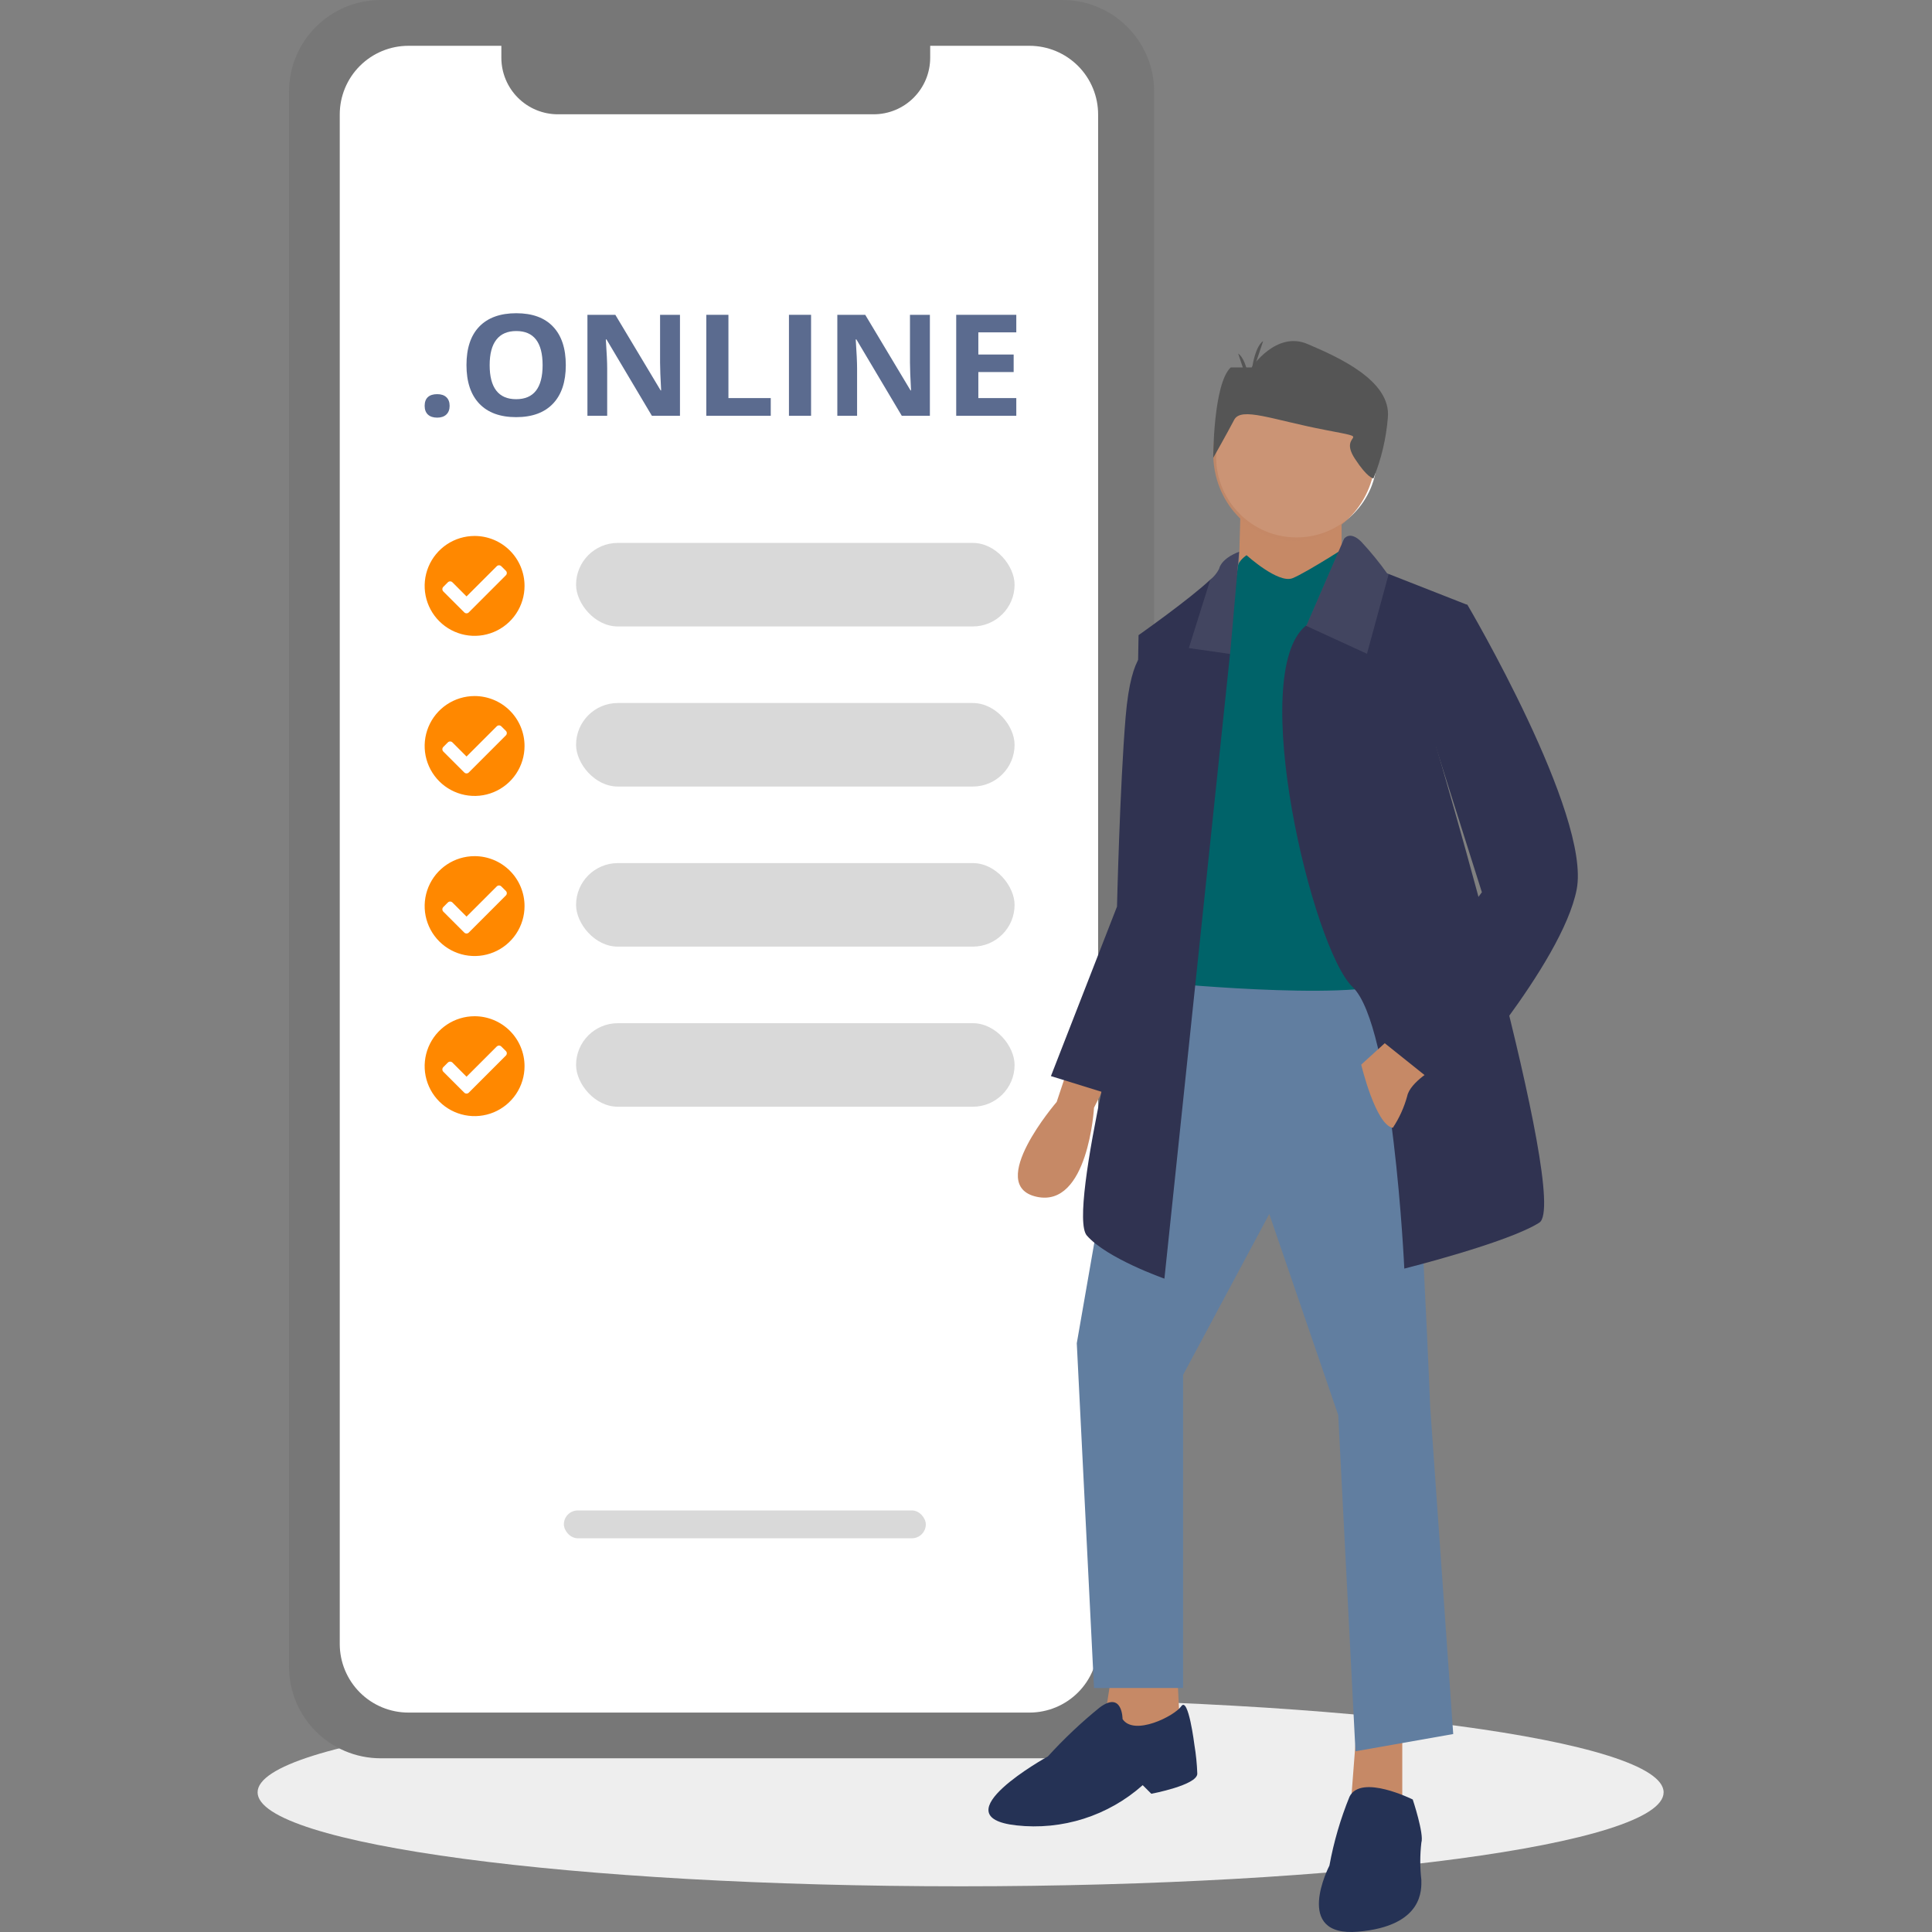 <svg width="150" height="150" viewBox="0 0 150 150" fill="none" xmlns="http://www.w3.org/2000/svg">
<rect x="0" y="0" width="150" height="150" fill="#808080" stroke="none"/>
<path d="M74.582 146.452C104.726 146.452 129.163 143.186 129.163 139.156C129.163 135.127 104.726 131.861 74.582 131.861C44.437 131.861 20 135.127 20 139.156C20 143.186 44.437 146.452 74.582 146.452Z" fill="#EEEEEE"/>
<path d="M82.487 0H29.56C25.627 0 22.439 3.188 22.439 7.121V129.392C22.439 133.325 25.627 136.513 29.56 136.513H82.487C86.42 136.513 89.609 133.325 89.609 129.392V7.121C89.609 3.188 86.42 0 82.487 0Z" fill="#777777"/>
<path d="M79.926 3.556H72.22V4.483C72.22 5.059 72.106 5.63 71.886 6.163C71.665 6.696 71.341 7.18 70.934 7.588C70.526 7.996 70.042 8.319 69.509 8.54C68.976 8.761 68.405 8.874 67.828 8.874H43.319C42.742 8.875 42.171 8.761 41.638 8.541C41.105 8.321 40.621 7.997 40.213 7.59C39.805 7.182 39.481 6.698 39.26 6.165C39.039 5.632 38.925 5.061 38.925 4.485V3.556H31.71C30.296 3.556 28.94 4.118 27.94 5.118C26.94 6.117 26.378 7.474 26.378 8.888V127.632C26.378 129.046 26.94 130.403 27.94 131.403C28.94 132.403 30.296 132.964 31.71 132.964H79.926C81.34 132.964 82.696 132.403 83.696 131.403C84.696 130.403 85.258 129.046 85.258 127.632V8.899C85.259 8.199 85.123 7.505 84.856 6.857C84.589 6.209 84.197 5.62 83.703 5.124C83.208 4.628 82.621 4.234 81.974 3.965C81.327 3.696 80.633 3.557 79.933 3.556H79.926Z" fill="white"/>
<path d="M40.725 45.49C40.725 46.257 40.498 47.007 40.072 47.644C39.645 48.282 39.04 48.779 38.331 49.072C37.623 49.366 36.843 49.442 36.091 49.293C35.339 49.143 34.648 48.773 34.105 48.231C33.563 47.689 33.194 46.998 33.044 46.246C32.895 45.493 32.972 44.714 33.265 44.005C33.559 43.297 34.056 42.691 34.693 42.265C35.331 41.839 36.081 41.612 36.848 41.612C37.876 41.612 38.862 42.02 39.59 42.748C40.317 43.475 40.725 44.461 40.725 45.489V45.49ZM36.399 47.543L39.275 44.666C39.322 44.62 39.348 44.556 39.348 44.49C39.348 44.423 39.322 44.36 39.275 44.313V44.313L38.921 43.962C38.898 43.938 38.87 43.92 38.84 43.907C38.81 43.895 38.778 43.889 38.745 43.889C38.712 43.889 38.68 43.895 38.649 43.907C38.619 43.92 38.592 43.938 38.568 43.962V43.962L36.222 46.307L35.126 45.209C35.079 45.163 35.015 45.136 34.949 45.136C34.883 45.136 34.819 45.163 34.772 45.209L34.418 45.565C34.371 45.612 34.345 45.675 34.345 45.742C34.345 45.808 34.371 45.872 34.418 45.919L36.045 47.545C36.092 47.592 36.155 47.618 36.221 47.618C36.288 47.618 36.351 47.592 36.398 47.545V47.545L36.399 47.543Z" fill="#FF8800"/>
<rect x="44.726" y="42.152" width="34.046" height="6.485" rx="3.242" fill="#D9D9D9"/>
<path d="M40.725 57.92C40.725 58.687 40.498 59.436 40.072 60.074C39.645 60.712 39.04 61.208 38.331 61.502C37.623 61.795 36.843 61.872 36.091 61.722C35.339 61.572 34.648 61.203 34.105 60.661C33.563 60.118 33.194 59.427 33.044 58.675C32.895 57.923 32.972 57.143 33.265 56.435C33.559 55.726 34.056 55.121 34.693 54.695C35.331 54.269 36.081 54.041 36.848 54.041C37.876 54.041 38.862 54.45 39.59 55.177C40.317 55.904 40.725 56.891 40.725 57.919V57.92ZM36.399 59.973L39.275 57.096C39.322 57.049 39.348 56.985 39.348 56.919C39.348 56.853 39.322 56.789 39.275 56.742V56.742L38.921 56.391C38.898 56.368 38.87 56.349 38.84 56.337C38.81 56.325 38.778 56.318 38.745 56.318C38.712 56.318 38.68 56.325 38.649 56.337C38.619 56.349 38.592 56.368 38.568 56.391V56.391L36.222 58.737L35.126 57.639C35.079 57.592 35.015 57.566 34.949 57.566C34.883 57.566 34.819 57.592 34.772 57.639L34.418 57.994C34.371 58.041 34.345 58.105 34.345 58.171C34.345 58.238 34.371 58.301 34.418 58.348L36.045 59.974C36.092 60.021 36.155 60.047 36.221 60.047C36.288 60.047 36.351 60.021 36.398 59.974V59.974L36.399 59.973Z" fill="#FF8800"/>
<rect x="44.726" y="54.582" width="34.046" height="6.485" rx="3.242" fill="#D9D9D9"/>
<path d="M40.725 70.349C40.725 71.116 40.498 71.866 40.072 72.503C39.645 73.141 39.04 73.638 38.331 73.931C37.623 74.225 36.843 74.301 36.091 74.152C35.339 74.002 34.648 73.632 34.105 73.09C33.563 72.548 33.194 71.857 33.044 71.105C32.895 70.353 32.972 69.573 33.265 68.864C33.559 68.156 34.056 67.55 34.693 67.124C35.331 66.698 36.081 66.471 36.848 66.471C37.876 66.471 38.862 66.879 39.59 67.607C40.317 68.334 40.725 69.32 40.725 70.349V70.349ZM36.399 72.402L39.275 69.525C39.322 69.478 39.348 69.415 39.348 69.349C39.348 69.282 39.322 69.219 39.275 69.172V69.172L38.921 68.821C38.898 68.797 38.87 68.779 38.84 68.766C38.81 68.754 38.778 68.748 38.745 68.748C38.712 68.748 38.68 68.754 38.649 68.766C38.619 68.779 38.592 68.797 38.568 68.821V68.821L36.222 71.166L35.126 70.068C35.079 70.022 35.015 69.995 34.949 69.995C34.883 69.995 34.819 70.022 34.772 70.068L34.418 70.424C34.371 70.471 34.345 70.534 34.345 70.601C34.345 70.667 34.371 70.731 34.418 70.778L36.045 72.404C36.092 72.451 36.155 72.477 36.221 72.477C36.288 72.477 36.351 72.451 36.398 72.404V72.404L36.399 72.402Z" fill="#FF8800"/>
<rect x="44.726" y="67.011" width="34.046" height="6.485" rx="3.242" fill="#D9D9D9"/>
<path d="M40.725 82.779C40.725 83.546 40.498 84.295 40.072 84.933C39.645 85.57 39.04 86.067 38.331 86.361C37.623 86.654 36.843 86.731 36.091 86.581C35.339 86.431 34.648 86.062 34.105 85.52C33.563 84.977 33.194 84.286 33.044 83.534C32.895 82.782 32.972 82.002 33.265 81.294C33.559 80.585 34.056 79.98 34.693 79.554C35.331 79.128 36.081 78.9 36.848 78.9C37.876 78.9 38.862 79.309 39.59 80.036C40.317 80.763 40.725 81.75 40.725 82.778V82.779ZM36.399 84.832L39.275 81.955C39.322 81.908 39.348 81.844 39.348 81.778C39.348 81.712 39.322 81.648 39.275 81.602V81.602L38.921 81.25C38.898 81.227 38.87 81.209 38.84 81.196C38.81 81.183 38.778 81.177 38.745 81.177C38.712 81.177 38.68 81.183 38.649 81.196C38.619 81.209 38.592 81.227 38.568 81.25V81.25L36.222 83.596L35.126 82.498C35.079 82.451 35.015 82.425 34.949 82.425C34.883 82.425 34.819 82.451 34.772 82.498L34.418 82.853C34.371 82.9 34.345 82.964 34.345 83.03C34.345 83.097 34.371 83.16 34.418 83.207L36.045 84.833C36.092 84.88 36.155 84.906 36.221 84.906C36.288 84.906 36.351 84.88 36.398 84.833V84.833L36.399 84.832Z" fill="#FF8800"/>
<rect x="44.726" y="79.441" width="34.046" height="6.485" rx="3.242" fill="#D9D9D9"/>
<rect x="43.778" y="117.27" width="28.102" height="2.162" rx="1.081" fill="#D9D9D9"/>
<path d="M32.97 31.513C32.97 31.213 33.053 30.986 33.219 30.832C33.386 30.679 33.627 30.602 33.945 30.602C34.252 30.602 34.488 30.681 34.654 30.838C34.824 30.995 34.909 31.22 34.909 31.513C34.909 31.796 34.824 32.019 34.654 32.184C34.484 32.344 34.248 32.425 33.945 32.425C33.635 32.425 33.395 32.346 33.225 32.189C33.055 32.028 32.97 31.803 32.97 31.513Z" fill="#5B6B8F"/>
<path d="M43.929 28.35C43.929 29.648 43.596 30.645 42.931 31.342C42.267 32.039 41.314 32.387 40.073 32.387C38.832 32.387 37.879 32.039 37.214 31.342C36.549 30.645 36.217 29.644 36.217 28.34C36.217 27.035 36.549 26.04 37.214 25.353C37.882 24.663 38.839 24.319 40.084 24.319C41.328 24.319 42.28 24.665 42.937 25.359C43.598 26.052 43.929 27.049 43.929 28.35ZM38.017 28.35C38.017 29.226 38.189 29.885 38.532 30.328C38.876 30.772 39.389 30.993 40.073 30.993C41.443 30.993 42.128 30.112 42.128 28.35C42.128 26.585 41.447 25.702 40.084 25.702C39.401 25.702 38.885 25.925 38.538 26.372C38.191 26.815 38.017 27.475 38.017 28.35Z" fill="#5B6B8F"/>
<path d="M52.793 32.28H50.611L47.087 26.351H47.037C47.107 27.398 47.142 28.145 47.142 28.591V32.28H45.608V24.442H47.774L51.292 30.312H51.331C51.275 29.294 51.248 28.574 51.248 28.152V24.442H52.793V32.28Z" fill="#5B6B8F"/>
<path d="M54.838 32.28V24.442H56.555V30.907H59.841V32.28H54.838Z" fill="#5B6B8F"/>
<path d="M61.254 32.28V24.442H62.971V32.28H61.254Z" fill="#5B6B8F"/>
<path d="M72.196 32.28H70.013L66.489 26.351H66.439C66.509 27.398 66.544 28.145 66.544 28.591V32.28H65.01V24.442H67.176L70.694 30.312H70.733C70.678 29.294 70.65 28.574 70.65 28.152V24.442H72.196V32.28Z" fill="#5B6B8F"/>
<path d="M78.905 32.28H74.24V24.442H78.905V25.804H75.958V27.525H78.7V28.886H75.958V30.907H78.905V32.28Z" fill="#5B6B8F"/>
<path d="M96.354 38.113L96.132 46.143L104.162 45.474V38.113H96.354Z" fill="#C68966"/>
<path d="M100.665 41.725C104.114 41.725 106.911 38.929 106.911 35.48C106.911 32.031 104.114 29.235 100.665 29.235C97.216 29.235 94.42 32.031 94.42 35.48C94.42 38.929 97.216 41.725 100.665 41.725Z" fill="white"/>
<path d="M82.932 82.879L82.04 85.555C82.04 85.555 76.464 92.024 80.479 92.916C84.494 93.808 84.939 86.002 84.939 86.002L86.055 83.772L82.932 82.879Z" fill="#C68966"/>
<path d="M89.178 50.536C89.178 50.536 87.84 50.313 87.393 55.667C86.946 61.02 86.724 70.388 86.724 70.388L81.594 83.548L88.063 85.554L91.186 70.61L89.178 50.536Z" fill="#303351"/>
<path d="M86.278 130.167L85.609 134.405H91.631L91.409 130.167H86.278Z" fill="#C68966"/>
<path d="M105.303 134.533L104.857 140.332L108.872 140.778V134.087L105.303 134.533Z" fill="#C68966"/>
<path d="M88.732 74.849L83.601 104.289L84.939 131.056H91.855V106.746L98.546 94.255L103.9 109.871L105.239 135.969L112.828 134.63L111.038 109.199C111.038 109.199 109.699 75.295 108.361 74.849C107.023 74.403 88.732 74.849 88.732 74.849Z" fill="#617EA0"/>
<path d="M87.155 133.468C87.155 133.468 87.155 131.238 85.371 132.576C83.94 133.737 82.599 135.005 81.358 136.368C81.358 136.368 72.882 141.052 78.905 141.721C80.668 141.918 82.453 141.742 84.144 141.204C85.835 140.666 87.394 139.778 88.719 138.599L89.388 139.268C89.388 139.268 92.958 138.599 92.958 137.706C92.932 136.959 92.857 136.214 92.734 135.476C92.734 135.476 92.265 131.692 91.719 132.468C91.173 133.245 88.048 134.807 87.155 133.468Z" fill="#253255"/>
<path d="M109.685 139.713C109.685 139.713 105.673 137.707 104.778 139.491C104.074 141.217 103.551 143.011 103.216 144.844C103.216 144.844 100.316 150.42 105.447 149.975C110.577 149.529 110.354 146.629 110.354 145.962C110.242 144.999 110.242 144.026 110.354 143.062C110.577 142.39 109.685 139.713 109.685 139.713Z" fill="#253255"/>
<path opacity="0.9" d="M100.495 41.991C103.975 41.991 106.796 38.953 106.796 35.205C106.796 31.457 103.975 28.419 100.495 28.419C97.014 28.419 94.193 31.457 94.193 35.205C94.193 38.953 97.014 41.991 100.495 41.991Z" fill="#C68966"/>
<path d="M105.26 41.991C105.26 41.991 101.468 44.445 100.353 44.891C99.237 45.336 96.784 43.106 96.784 43.106C96.784 43.106 96.114 43.553 96.114 43.998C96.01 44.75 95.861 45.495 95.669 46.23L90.316 63.849L90.761 76.343C90.761 76.343 107.045 77.904 108.829 75.897C110.614 73.89 107.937 45.116 107.937 45.116L105.26 41.991Z" fill="#006369"/>
<path d="M119.514 94.924C117.06 96.486 109.03 98.493 109.03 98.493C109.03 98.493 108.158 79.611 105.018 76.633C101.897 73.667 96.803 52.297 101.384 48.582C101.405 48.563 101.427 48.545 101.449 48.528L104.349 41.837C104.349 41.837 104.794 41.168 105.687 42.059C106.408 42.833 107.078 43.653 107.693 44.513L107.82 44.565L113.938 46.967L111.485 57.897C111.485 57.897 121.967 93.363 119.514 94.924Z" fill="#303351"/>
<path opacity="0.1" d="M107.819 44.565L106.131 50.758L101.381 48.577C101.402 48.558 101.423 48.54 101.446 48.523L104.346 41.832C104.346 41.832 104.792 41.163 105.684 42.054C106.405 42.828 107.076 43.647 107.69 44.508L107.819 44.565Z" fill="#EEEEEE"/>
<path d="M96.205 42.841L95.536 50.424L95.5 50.773L90.405 99.273C90.405 99.273 85.943 97.712 84.382 95.927C82.821 94.143 87.951 74.295 87.951 74.295L88.397 49.313C88.397 49.313 92.355 46.528 93.972 44.997C94.251 44.777 94.48 44.499 94.643 44.183C94.866 43.287 96.205 42.841 96.205 42.841Z" fill="#303351"/>
<path opacity="0.1" d="M96.205 42.841L95.536 50.424L95.5 50.773L92.301 50.316L93.972 44.995C94.251 44.775 94.48 44.498 94.643 44.182C94.866 43.287 96.205 42.841 96.205 42.841Z" fill="#EEEEEE"/>
<path d="M108.138 80.425L105.684 82.657C105.684 82.657 106.8 87.341 108.138 87.564C108.637 86.81 109.014 85.982 109.253 85.11C109.477 83.995 111.484 82.88 111.484 82.88L108.138 80.425Z" fill="#C68966"/>
<path d="M111.038 46.521L113.937 46.967C113.937 46.967 123.532 63.25 122.414 69.049C121.296 74.849 112.376 84.886 112.376 84.886L106.8 80.425L115.053 69.273L110.815 55.889L111.038 46.521Z" fill="#303351"/>
<path d="M94.193 35.553C94.193 35.553 94.193 29.829 95.549 28.529H97.176C97.176 28.529 99.074 25.668 101.515 26.708C103.955 27.748 108.024 29.569 107.752 32.431C107.621 34.052 107.244 35.642 106.635 37.144C106.635 37.144 106.184 37.144 105.177 35.589C103.83 33.51 106.939 34.158 102.871 33.377C98.804 32.597 96.362 31.557 95.82 32.597C95.277 33.638 94.193 35.553 94.193 35.553Z" fill="#555555"/>
<path d="M97.101 29.389C97.101 29.389 97.291 26.995 98.071 26.48L97.101 29.389Z" fill="#555555"/>
<path d="M97.101 30.358C97.101 30.358 96.911 27.964 96.132 27.45L97.101 30.358Z" fill="#555555"/>
</svg>

